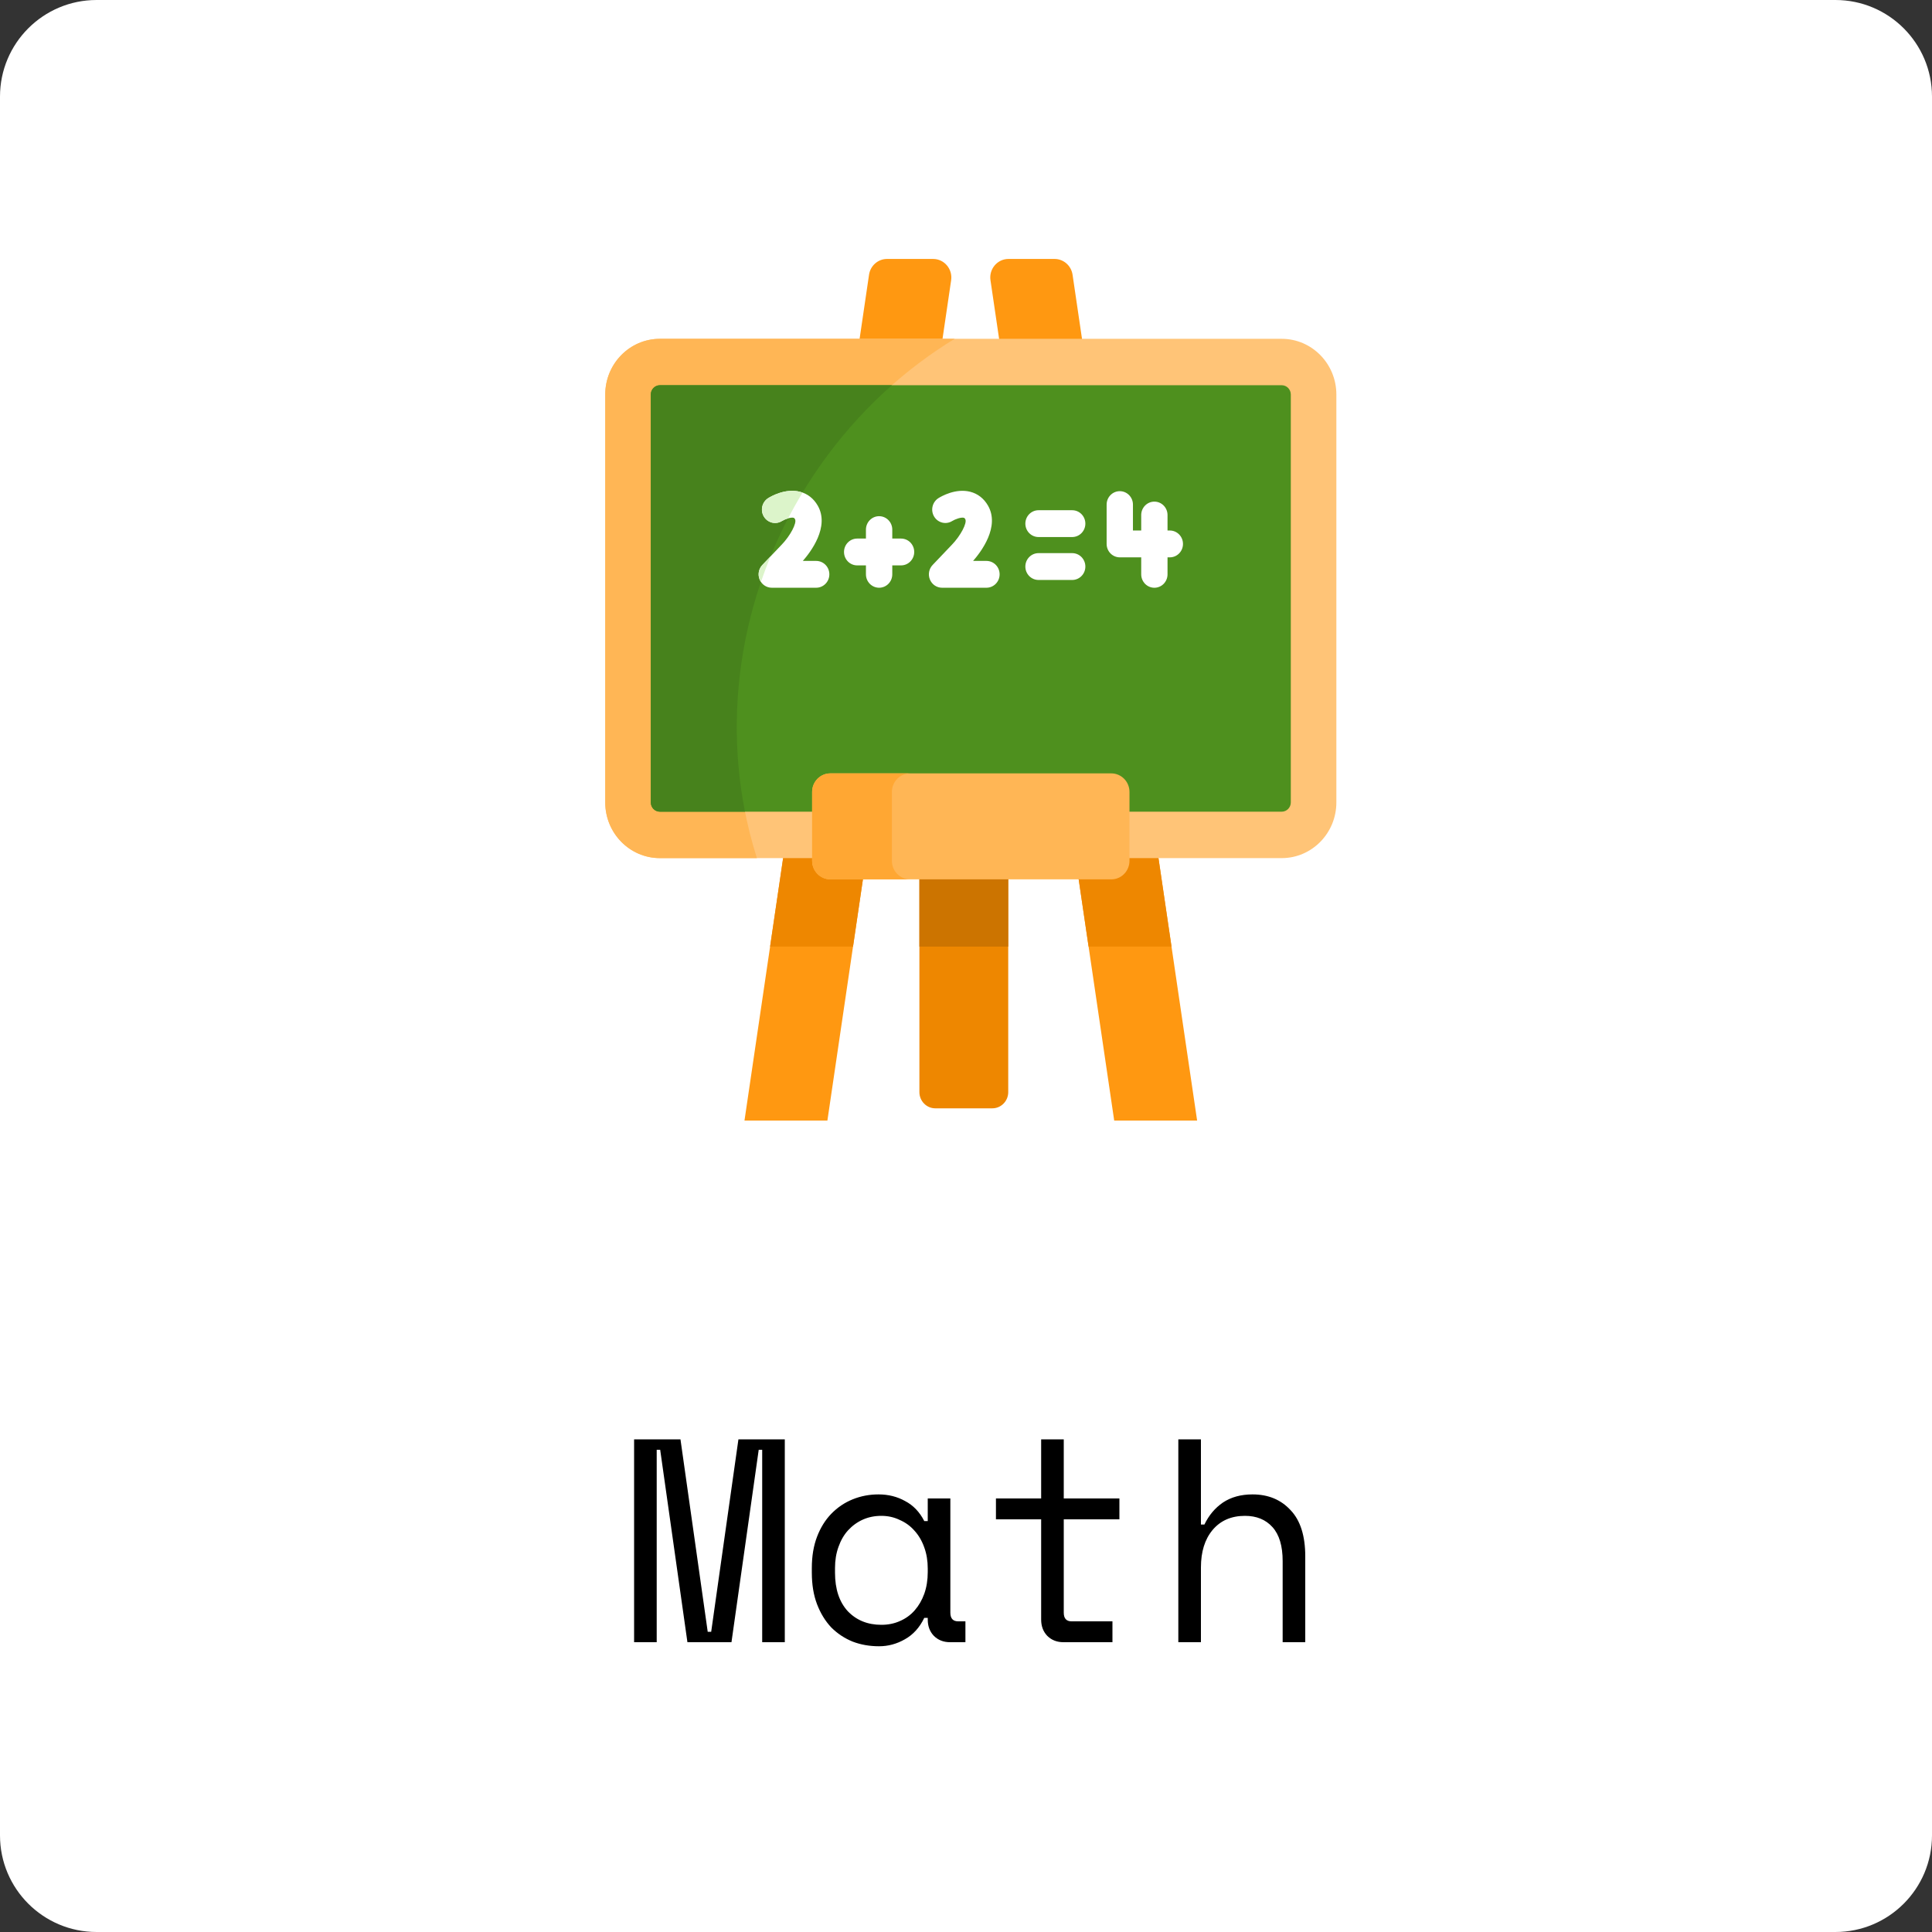 <svg xmlns="http://www.w3.org/2000/svg" width="100" height="100" viewBox="0 0 100 100" fill="none"><rect x="0" y="0" width="100" height="100" fill="#333333" stroke="none"/><path d="M0 5C0 2.239 2.239 0 5 0H95C97.761 0 100 2.239 100 5V95C100 97.761 97.761 100 95 100H5C2.239 100 0 97.761 0 95V5Z" fill="white"></path><g clip-path="url(#clip0_11_473)"><path d="M51.361 57.367H48.413C47.958 57.367 47.588 56.991 47.588 56.527V42.232H52.186V56.527C52.186 56.991 51.817 57.367 51.361 57.367Z" fill="#EE8700"></path><path d="M52.186 42.232H47.588V48.995H52.186V42.232Z" fill="#CC7400"></path><path d="M44.981 14.221L38.489 58.306C38.404 58.887 38.845 59.409 39.422 59.409H41.806C42.273 59.409 42.67 59.062 42.739 58.591L49.231 14.506C49.316 13.925 48.874 13.403 48.298 13.403H45.913C45.447 13.403 45.05 13.751 44.981 14.221Z" fill="#FF9811"></path><path d="M54.584 13.403H52.199C51.623 13.403 51.181 13.925 51.267 14.506L57.758 58.591C57.827 59.061 58.224 59.409 58.691 59.409H61.075C61.652 59.409 62.093 58.887 62.008 58.306L55.516 14.221C55.447 13.751 55.05 13.403 54.584 13.403Z" fill="#FF9811"></path><path d="M56.345 48.995H60.637L59.358 40.31H55.066L56.345 48.995Z" fill="#EE8700"></path><path d="M39.86 48.995H44.152L45.431 40.31H41.139L39.86 48.995Z" fill="#EE8700"></path><path d="M66.341 44.416H34.157C32.594 44.416 31.327 43.125 31.327 41.533V20.42C31.327 18.828 32.594 17.537 34.157 17.537H66.341C67.903 17.537 69.17 18.828 69.17 20.42V41.533C69.17 43.125 67.903 44.416 66.341 44.416Z" fill="#FFC477"></path><path d="M42.879 23.507C44.733 21.029 46.965 19.03 49.414 17.537H34.157C32.594 17.537 31.327 18.828 31.327 20.42V41.533C31.327 43.125 32.594 44.416 34.157 44.416H39.178C37.031 37.672 38.169 29.801 42.879 23.507Z" fill="#FFB655"></path><path d="M34.157 42.013C33.896 42.013 33.685 41.798 33.685 41.533V20.42C33.685 20.155 33.896 19.939 34.157 19.939H66.341C66.601 19.939 66.812 20.155 66.812 20.42V41.533C66.812 41.798 66.601 42.013 66.341 42.013H34.157V42.013Z" fill="#4E901E"></path><path d="M42.879 23.507C43.873 22.178 44.977 20.988 46.164 19.939H34.157C33.896 19.939 33.685 20.155 33.685 20.42V41.533C33.685 41.798 33.896 42.013 34.157 42.013H38.56C37.345 35.857 38.719 29.066 42.879 23.507Z" fill="#47821C"></path><path d="M57.519 45.516H42.978C42.457 45.516 42.035 45.086 42.035 44.555V40.991C42.035 40.46 42.457 40.03 42.978 40.03H57.519C58.04 40.03 58.462 40.46 58.462 40.991V44.555C58.462 45.086 58.04 45.516 57.519 45.516Z" fill="#FFB655"></path><path d="M46.164 44.555V40.991C46.164 40.46 46.586 40.03 47.107 40.03H42.978C42.457 40.03 42.035 40.46 42.035 40.991V44.555C42.035 45.086 42.457 45.516 42.978 45.516H47.107C46.586 45.516 46.164 45.086 46.164 44.555Z" fill="#FFA733"></path><path d="M42.245 30.421H39.947C39.673 30.421 39.426 30.254 39.32 29.997C39.213 29.74 39.268 29.443 39.459 29.243L40.44 28.213C40.442 28.211 40.445 28.209 40.447 28.206C40.904 27.737 41.259 27.062 41.149 26.872C41.114 26.811 41.092 26.805 41.075 26.8C40.927 26.762 40.626 26.874 40.474 26.967C40.153 27.168 39.735 27.065 39.538 26.738C39.341 26.412 39.443 25.983 39.763 25.782C39.905 25.693 40.648 25.261 41.404 25.453C41.794 25.552 42.113 25.8 42.325 26.169C42.956 27.265 41.96 28.571 41.554 29.033H42.245C42.622 29.033 42.927 29.343 42.927 29.727C42.927 30.11 42.622 30.421 42.245 30.421Z" fill="white"></path><path d="M39.459 29.243C39.268 29.444 39.213 29.741 39.32 29.997C39.338 30.041 39.361 30.08 39.386 30.118C39.537 29.676 39.702 29.237 39.88 28.802L39.459 29.243Z" fill="#DCF4CA"></path><path d="M41.404 25.453C40.649 25.261 39.905 25.694 39.764 25.782C39.443 25.983 39.341 26.412 39.538 26.739C39.736 27.065 40.154 27.168 40.474 26.967C40.554 26.919 40.673 26.866 40.791 26.831C41.025 26.38 41.276 25.935 41.541 25.496C41.496 25.479 41.451 25.465 41.404 25.453Z" fill="#DCF4CA"></path><path d="M51.058 30.421H48.76C48.486 30.421 48.239 30.254 48.133 29.997C48.026 29.74 48.081 29.443 48.272 29.243L49.253 28.213C49.255 28.211 49.258 28.209 49.26 28.206C49.717 27.737 50.072 27.062 49.962 26.872C49.928 26.811 49.905 26.805 49.888 26.8C49.74 26.762 49.439 26.874 49.287 26.967C48.966 27.168 48.548 27.065 48.351 26.738C48.154 26.412 48.256 25.983 48.576 25.782C48.718 25.693 49.461 25.261 50.217 25.453C50.607 25.552 50.926 25.8 51.138 26.169C51.769 27.265 50.773 28.571 50.367 29.033H51.058C51.435 29.033 51.74 29.343 51.74 29.727C51.74 30.11 51.435 30.421 51.058 30.421Z" fill="white"></path><path d="M46.639 27.876H46.184V27.413C46.184 27.029 45.879 26.718 45.503 26.718C45.126 26.718 44.821 27.029 44.821 27.413V27.876H44.367C43.991 27.876 43.686 28.186 43.686 28.57C43.686 28.953 43.991 29.264 44.367 29.264H44.821V29.727C44.821 30.11 45.126 30.421 45.503 30.421C45.879 30.421 46.184 30.11 46.184 29.727V29.264H46.639C47.015 29.264 47.32 28.953 47.32 28.57C47.32 28.186 47.015 27.876 46.639 27.876Z" fill="white"></path><path d="M55.496 27.797H53.754C53.377 27.797 53.072 27.486 53.072 27.103C53.072 26.72 53.377 26.409 53.754 26.409H55.496C55.873 26.409 56.178 26.72 56.178 27.103C56.178 27.486 55.873 27.797 55.496 27.797Z" fill="white"></path><path d="M55.496 30.019H53.754C53.377 30.019 53.072 29.708 53.072 29.325C53.072 28.941 53.377 28.63 53.754 28.63H55.496C55.873 28.63 56.178 28.941 56.178 29.325C56.178 29.708 55.873 30.019 55.496 30.019Z" fill="white"></path><path d="M60.549 27.459H60.431V26.658C60.431 26.275 60.127 25.964 59.75 25.964C59.374 25.964 59.069 26.275 59.069 26.658V27.459H58.641V26.117C58.641 25.734 58.336 25.423 57.96 25.423C57.584 25.423 57.279 25.734 57.279 26.117V28.154C57.279 28.537 57.584 28.848 57.96 28.848H59.069V29.727C59.069 30.111 59.374 30.422 59.75 30.422C60.127 30.422 60.431 30.111 60.431 29.727V28.848H60.549C60.926 28.848 61.231 28.537 61.231 28.154C61.231 27.77 60.926 27.459 60.549 27.459Z" fill="white"></path></g><path d="M32.821 74.5H35.221L36.631 84.46H36.811L38.221 74.5H40.621V85H39.451V75.04H39.271L37.861 85H35.581L34.171 75.04H33.991V85H32.821V74.5ZM48.02 83.74H47.84C47.6 84.24 47.265 84.61 46.835 84.85C46.415 85.09 45.97 85.21 45.5 85.21C45.01 85.21 44.555 85.13 44.135 84.97C43.715 84.8 43.345 84.555 43.025 84.235C42.715 83.905 42.47 83.505 42.29 83.035C42.11 82.565 42.02 82.02 42.02 81.4V81.16C42.02 80.55 42.11 80.01 42.29 79.54C42.47 79.07 42.715 78.675 43.025 78.355C43.345 78.025 43.715 77.775 44.135 77.605C44.555 77.435 45 77.35 45.47 77.35C45.98 77.35 46.44 77.465 46.85 77.695C47.27 77.915 47.6 78.26 47.84 78.73H48.02V77.56H49.19V83.47C49.19 83.77 49.325 83.92 49.595 83.92H49.97V85H49.175C48.835 85 48.555 84.89 48.335 84.67C48.125 84.45 48.02 84.17 48.02 83.83V83.74ZM45.62 84.1C45.97 84.1 46.29 84.035 46.58 83.905C46.88 83.775 47.135 83.59 47.345 83.35C47.555 83.11 47.72 82.825 47.84 82.495C47.96 82.155 48.02 81.78 48.02 81.37V81.19C48.02 80.79 47.96 80.425 47.84 80.095C47.72 79.755 47.55 79.465 47.33 79.225C47.12 78.985 46.865 78.8 46.565 78.67C46.275 78.53 45.96 78.46 45.62 78.46C45.27 78.46 44.95 78.525 44.66 78.655C44.37 78.785 44.115 78.97 43.895 79.21C43.685 79.44 43.52 79.725 43.4 80.065C43.28 80.395 43.22 80.76 43.22 81.16V81.4C43.22 82.25 43.44 82.915 43.88 83.395C44.33 83.865 44.91 84.1 45.62 84.1ZM51.55 77.56H53.89V74.5H55.06V77.56H57.94V78.64H55.06V83.47C55.06 83.77 55.195 83.92 55.465 83.92H57.58V85H55.045C54.705 85 54.425 84.89 54.205 84.67C53.995 84.45 53.89 84.17 53.89 83.83V78.64H51.55V77.56ZM62.16 85H60.99V74.5H62.16V78.91H62.34C62.57 78.43 62.89 78.05 63.3 77.77C63.72 77.49 64.23 77.35 64.83 77.35C65.64 77.35 66.295 77.62 66.795 78.16C67.305 78.69 67.56 79.49 67.56 80.56V85H66.39V80.8C66.39 80.02 66.215 79.435 65.865 79.045C65.515 78.655 65.04 78.46 64.44 78.46C63.73 78.46 63.17 78.705 62.76 79.195C62.36 79.675 62.16 80.32 62.16 81.13V85Z" fill="black"></path><defs><clipPath id="clip0_11_473"><rect width="47" height="47" fill="white" transform="translate(26 11)"></rect></clipPath></defs></svg>